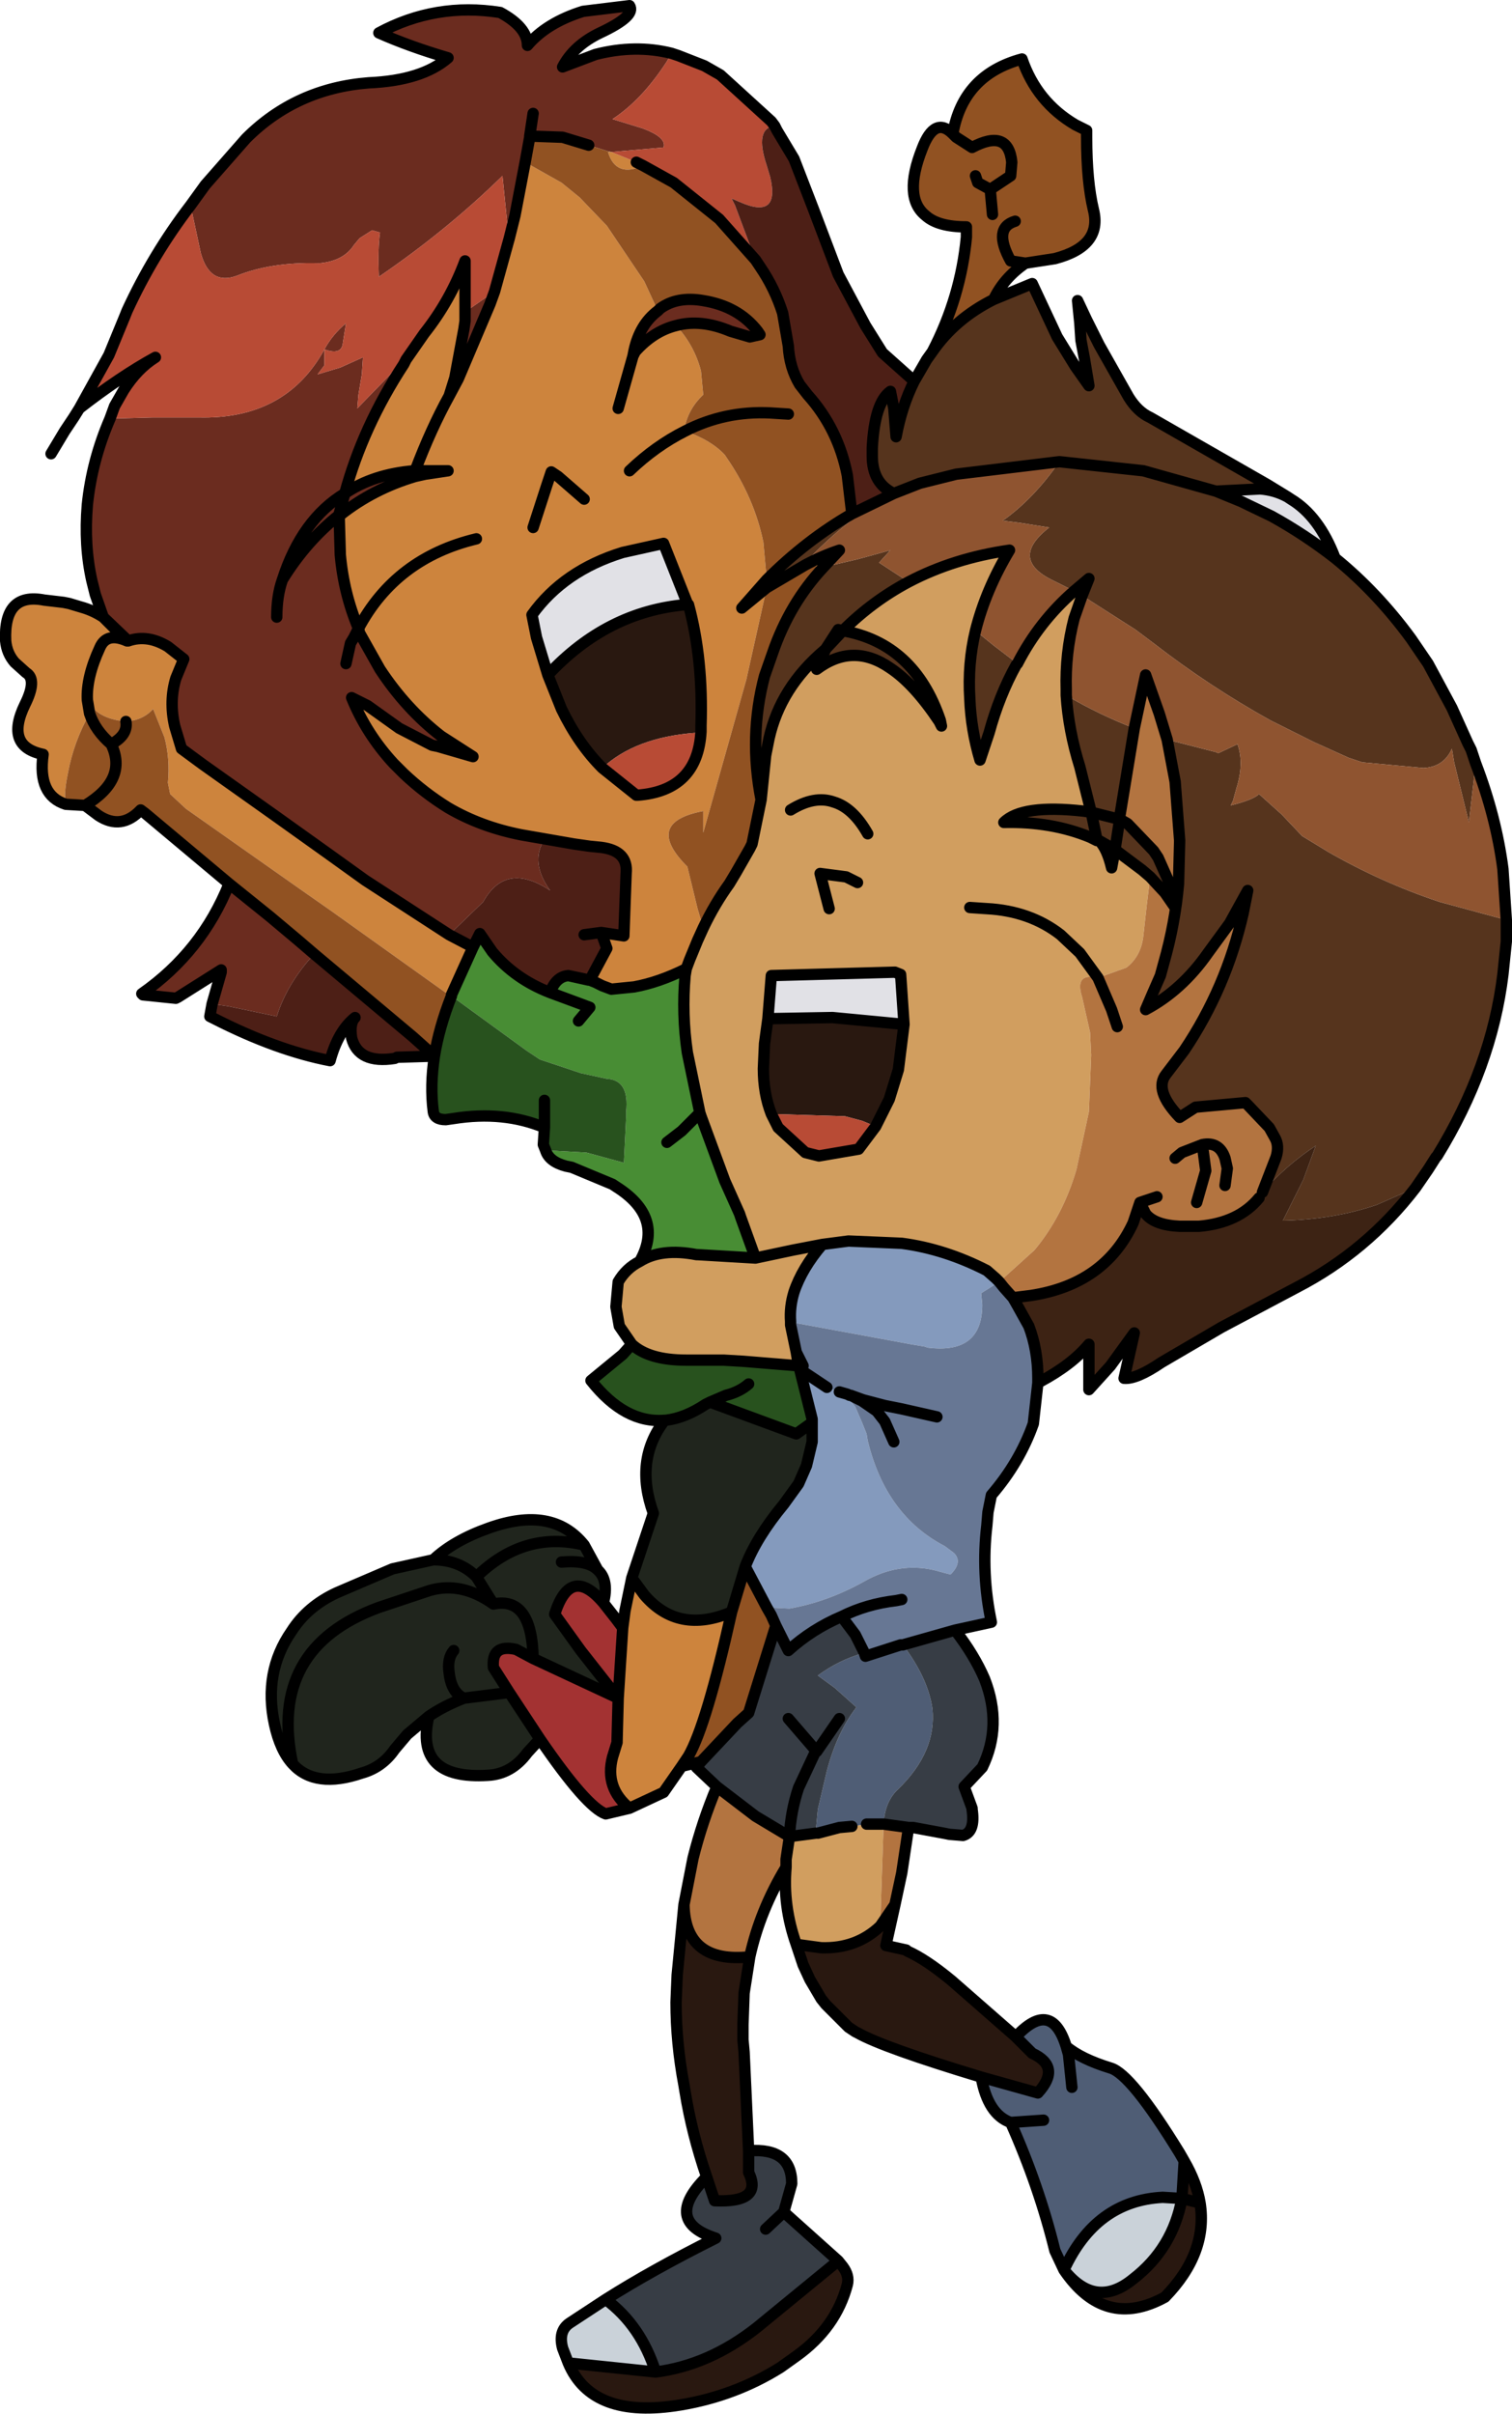 <?xml version="1.0" encoding="UTF-8" standalone="no"?>
<svg xmlns:xlink="http://www.w3.org/1999/xlink" height="106.4px" width="66.65px" xmlns="http://www.w3.org/2000/svg">
  <g transform="matrix(1.0, 0.0, 0.0, 1.0, -40.5, 5.0)">
    <path d="M48.9 4.05 L49.55 3.15 51.35 1.1 Q53.55 -1.1 56.75 -1.35 59.1 -1.45 60.25 -2.45 58.55 -2.95 57.2 -3.55 59.7 -4.9 62.55 -4.45 63.75 -3.8 63.75 -3.0 64.6 -4.0 66.2 -4.5 L68.25 -4.75 Q68.55 -4.3 66.95 -3.55 65.8 -3.0 65.3 -2.05 L66.75 -2.6 Q68.5 -3.05 70.1 -2.65 L69.9 -2.3 Q68.8 -0.6 67.5 0.25 L68.8 0.65 Q69.9 1.05 69.75 1.5 L67.45 1.7 67.25 1.65 66.45 1.4 65.3 1.05 63.9 1.0 63.85 1.0 63.85 1.05 63.65 2.15 63.2 4.5 62.95 5.5 62.85 4.75 62.65 2.75 Q60.2 5.15 57.2 7.2 57.15 5.9 57.25 5.25 L56.9 5.15 56.35 5.5 56.1 5.8 Q55.65 6.5 54.6 6.6 L54.5 6.6 Q52.45 6.55 50.95 7.15 49.75 7.6 49.35 6.15 L48.9 4.05 M64.0 0.0 L63.85 1.0 64.0 0.0 M49.85 39.25 L50.25 37.85 50.25 37.75 48.35 38.95 48.25 39.0 46.8 38.85 46.75 38.8 Q49.4 36.95 50.6 33.95 L52.4 35.4 53.65 36.45 54.35 37.05 Q53.15 38.35 52.7 39.8 L50.55 39.35 49.85 39.25 M45.05 22.2 L44.7 21.2 44.55 20.6 Q44.2 19.05 44.35 17.25 44.55 15.3 45.35 13.45 L47.25 13.4 49.25 13.4 Q53.1 13.5 54.8 10.4 L54.8 11.1 54.5 11.5 55.5 11.2 56.5 10.75 56.45 11.5 56.3 12.4 56.25 13.0 58.0 11.2 58.4 10.85 58.3 11.05 Q56.5 13.8 55.7 16.75 56.95 15.9 58.75 15.75 L58.8 16.0 Q56.95 16.55 55.5 17.7 L55.45 17.65 55.45 17.7 55.5 19.45 Q55.65 21.15 56.3 22.7 L56.35 22.9 57.25 24.5 Q58.4 26.25 59.95 27.45 L61.35 28.35 59.8 27.9 59.55 27.85 58.1 27.1 56.7 26.1 56.0 25.75 Q56.65 27.35 57.85 28.65 L58.3 29.1 Q59.2 29.95 60.25 30.6 61.7 31.45 63.5 31.8 L65.8 32.2 64.5 32.0 Q63.85 33.0 64.75 34.25 62.8 32.95 61.8 34.75 L60.3 36.2 56.6 33.8 55.0 32.65 52.55 30.9 49.45 28.7 48.5 28.0 48.2 27.0 Q47.95 25.9 48.25 24.9 L48.6 24.05 47.9 23.5 Q47.0 22.95 46.15 23.25 L45.05 22.2 M69.5 8.7 L69.6 8.6 Q70.35 8.05 71.5 8.25 73.05 8.5 73.9 9.6 L74.0 9.75 73.55 9.85 72.7 9.6 Q71.4 9.05 70.3 9.35 69.3 9.6 68.5 10.5 L68.45 10.45 Q68.7 9.3 69.5 8.7 M60.55 11.65 L60.95 9.5 61.0 9.15 61.0 8.75 62.3 7.85 62.1 8.4 60.7 11.7 60.55 11.65 M55.6 10.2 Q55.5 10.65 54.8 10.4 55.15 9.75 55.75 9.25 L55.6 10.2 M46.1 8.7 L46.15 8.65 46.0 8.95 46.1 8.7 M55.75 24.25 L55.95 23.35 56.1 23.1 56.3 22.7 56.1 23.1 55.95 23.35 55.75 24.25 M52.7 22.2 Q52.7 21.25 52.95 20.55 54.0 18.85 55.45 17.7 54.0 18.85 52.95 20.55 52.7 21.25 52.7 22.2 M55.7 16.75 L55.45 17.65 55.7 16.75 Q53.8 17.9 52.95 20.55 53.8 17.9 55.7 16.75" fill="#6b2c1f" fill-rule="evenodd" stroke="none"/>
    <path d="M62.95 5.5 L63.2 4.5 63.65 2.15 65.25 3.05 66.05 3.7 67.25 4.95 68.9 7.4 69.5 8.7 Q68.7 9.3 68.45 10.45 L68.4 10.7 68.5 10.5 Q69.3 9.6 70.3 9.35 71.1 10.2 71.4 11.35 L71.5 12.4 Q70.8 13.05 70.65 14.0 L70.7 14.0 Q69.4 14.65 68.25 15.75 69.4 14.65 70.7 14.0 71.85 14.4 72.45 15.05 L72.55 15.2 Q73.75 16.95 74.15 18.9 L74.3 20.55 73.2 21.8 74.3 20.9 73.4 24.95 71.5 31.7 71.5 30.75 Q68.85 31.25 70.8 33.2 L71.25 35.05 71.5 35.9 71.25 36.45 70.9 37.3 70.75 37.7 Q69.55 38.3 68.45 38.5 L67.45 38.6 67.05 38.45 66.75 38.3 66.5 38.2 67.25 36.8 67.0 36.1 68.0 36.25 68.1 33.5 Q68.2 32.5 67.0 32.35 L66.5 32.3 65.8 32.2 63.5 31.8 Q61.7 31.45 60.25 30.6 59.2 29.95 58.3 29.1 L57.85 28.65 Q56.65 27.35 56.0 25.75 L56.7 26.1 58.1 27.1 59.55 27.85 59.8 27.9 61.35 28.35 59.95 27.45 Q58.4 26.25 57.25 24.5 L56.35 22.9 56.3 22.7 Q55.65 21.15 55.5 19.45 L55.45 17.7 55.5 17.7 Q56.95 16.55 58.8 16.0 L59.25 15.9 60.25 15.75 59.4 15.75 58.8 15.75 58.75 15.75 Q56.95 15.9 55.7 16.75 56.5 13.8 58.3 11.05 L58.4 10.85 59.2 9.7 Q60.35 8.25 61.0 6.5 L61.0 8.75 61.0 9.15 60.95 9.5 60.55 11.65 60.3 12.45 Q59.5 13.9 58.8 15.75 59.5 13.9 60.3 12.45 L60.7 11.7 62.1 8.4 62.3 7.85 62.95 5.5 M70.55 72.85 L69.75 74.0 68.25 74.7 Q67.15 73.8 67.5 72.45 L67.7 71.8 67.7 71.75 67.75 69.85 67.95 66.75 68.05 66.0 68.35 64.55 68.9 65.3 Q70.4 67.05 72.75 66.05 71.65 71.0 70.85 72.4 L70.55 72.85 M43.4 30.45 Q42.15 30.05 42.4 28.25 40.7 27.9 41.6 26.05 42.15 24.95 41.65 24.65 L41.15 24.2 Q40.8 23.8 40.75 23.25 40.65 21.1 42.45 21.45 L43.3 21.55 43.55 21.6 44.05 21.75 Q44.6 21.9 45.05 22.2 L46.1 23.25 46.15 23.25 Q47.0 22.95 47.9 23.5 L48.6 24.05 48.25 24.9 Q47.95 25.9 48.2 27.0 L48.5 28.0 49.45 28.7 52.55 30.9 55.0 32.65 56.6 33.8 60.3 36.2 61.35 36.75 60.4 38.85 60.4 38.9 60.35 38.9 55.1 35.15 53.6 34.1 48.7 30.65 48.0 30.0 47.9 29.5 Q48.0 28.45 47.75 27.5 L47.25 26.25 Q46.8 26.75 46.05 26.8 45.0 26.7 44.55 26.15 L44.45 26.45 Q43.75 27.7 43.5 29.05 43.3 30.0 43.4 30.4 L43.4 30.45 M76.0 19.9 Q76.75 19.5 77.5 19.25 L76.8 20.0 76.0 19.9 M68.85 2.3 Q67.65 2.85 67.3 1.7 L67.45 1.7 68.55 2.15 68.85 2.3 M67.75 13.0 L68.4 10.7 67.75 13.0 M66.25 17.0 L65.1 16.0 64.8 15.8 64.6 16.4 64.0 18.25 64.6 16.4 64.8 15.8 65.1 16.0 66.25 17.0 M70.85 21.65 L70.8 21.6 69.75 18.95 67.95 19.35 Q65.35 20.15 63.95 22.1 L64.15 23.1 64.65 24.75 65.25 26.25 Q66.0 27.8 67.05 28.85 L68.55 30.05 68.6 30.05 Q71.25 29.85 71.4 27.25 L71.4 27.2 71.4 27.0 Q71.5 24.05 70.85 21.65 M46.1 23.25 Q45.2 22.85 44.9 23.55 44.3 24.85 44.35 25.85 L44.45 26.45 44.35 25.85 Q44.3 24.85 44.9 23.55 45.2 22.85 46.1 23.25 M61.5 18.75 Q57.95 19.6 56.3 22.7 57.95 19.6 61.5 18.75" fill="#cd843d" fill-rule="evenodd" stroke="none"/>
    <path d="M68.7 50.6 Q69.8 48.65 67.65 47.3 L67.5 47.2 65.7 46.45 65.45 46.4 Q64.7 46.2 64.55 45.7 L66.35 45.8 68.0 46.25 68.1 44.25 68.1 44.0 Q68.25 42.6 67.25 42.55 L66.1 42.3 64.3 41.7 63.7 41.3 60.4 38.9 60.4 38.85 61.35 36.75 61.65 36.15 62.2 36.95 Q63.2 38.15 64.75 38.75 65.0 38.05 65.55 38.0 L66.45 38.2 66.5 38.2 66.75 38.3 67.05 38.45 67.45 38.6 68.45 38.5 Q69.55 38.3 70.75 37.7 L70.7 38.0 Q70.55 39.7 70.8 41.4 L71.35 44.05 71.4 44.2 72.45 47.05 73.1 48.5 73.15 48.65 73.8 50.45 71.25 50.3 71.2 50.3 Q69.65 50.0 68.7 50.6 M66.0 40.0 L66.5 39.4 66.1 39.25 64.75 38.75 66.1 39.25 66.5 39.4 66.0 40.0 M69.9 45.35 L70.55 44.85 71.35 44.05 70.55 44.85 69.9 45.35" fill="#488d34" fill-rule="evenodd" stroke="none"/>
    <path d="M64.3 71.65 L63.75 72.25 Q63.05 73.2 62.0 73.25 58.75 73.45 59.4 70.65 L58.45 71.45 57.9 72.1 Q57.35 72.9 56.45 73.15 54.4 73.85 53.4 72.75 52.85 72.15 52.6 71.0 52.1 68.7 53.35 66.9 54.05 65.8 55.35 65.2 L57.8 64.15 59.6 63.75 Q60.5 62.9 62.05 62.35 64.85 61.35 66.25 63.1 L66.85 64.2 Q67.35 64.65 67.1 65.65 65.65 63.95 64.95 66.15 L66.1 67.75 67.75 69.85 64.0 68.1 63.25 67.7 Q62.15 67.45 62.25 68.5 L62.95 69.6 60.95 69.85 Q60.05 70.2 59.4 70.65 60.05 70.2 60.95 69.85 L62.95 69.6 64.3 71.65 M68.35 64.55 L69.3 61.7 Q68.45 59.35 69.8 57.6 L69.85 57.6 Q70.7 57.5 71.6 56.9 L71.8 56.8 75.6 58.2 76.3 57.7 76.3 57.95 76.3 58.55 76.05 59.6 75.7 60.4 75.05 61.3 Q73.85 62.75 73.35 64.05 L72.75 66.05 Q70.4 67.05 68.9 65.3 L68.35 64.55 M59.6 63.75 Q60.75 63.75 61.5 64.5 L62.25 65.7 Q60.85 64.7 59.45 65.1 L57.2 65.85 Q52.3 67.65 53.4 72.75 52.3 67.65 57.2 65.85 L59.45 65.1 Q60.85 64.7 62.25 65.7 L61.5 64.5 Q60.75 63.75 59.6 63.75 M62.25 65.7 Q63.95 65.35 64.0 68.1 63.95 65.35 62.25 65.7 M66.25 63.1 Q63.6 62.45 61.5 64.5 63.6 62.45 66.25 63.1 M65.25 63.85 Q66.4 63.75 66.85 64.2 66.4 63.75 65.25 63.85 M60.5 67.75 Q60.2 68.1 60.3 68.75 60.4 69.6 60.95 69.85 60.4 69.6 60.3 68.75 60.2 68.1 60.5 67.75" fill="#20251d" fill-rule="evenodd" stroke="none"/>
    <path d="M68.25 74.7 L67.2 74.95 Q66.35 74.65 64.3 71.65 L62.95 69.6 62.25 68.5 Q62.15 67.45 63.25 67.7 L64.0 68.1 67.75 69.85 67.7 71.75 67.7 71.8 67.5 72.45 Q67.15 73.8 68.25 74.7 M67.1 65.65 L67.65 66.35 67.95 66.75 67.75 69.85 66.1 67.75 64.95 66.15 Q65.65 63.95 67.1 65.65" fill="#a33232" fill-rule="evenodd" stroke="none"/>
    <path d="M80.8 11.8 L81.35 10.85 81.6 10.5 Q82.6 9.05 84.3 8.2 L86.0 7.5 87.1 9.85 87.9 11.15 88.5 12.0 88.3 10.8 88.15 10.0 88.1 9.25 88.0 8.25 88.4 9.1 88.95 10.2 90.25 12.5 Q90.65 13.15 91.2 13.4 L96.35 16.35 97.25 16.9 Q96.7 16.6 96.05 16.55 L94.1 16.65 95.2 17.1 96.55 17.75 Q98.0 18.55 99.35 19.6 101.2 21.1 102.7 23.15 L103.45 24.25 104.5 26.2 105.2 27.75 105.35 28.05 105.55 28.65 105.25 31.25 104.6 28.6 104.5 28.0 Q104.15 28.8 103.25 28.85 L100.55 28.6 99.95 28.4 98.4 27.7 96.5 26.75 Q93.8 25.25 91.35 23.35 L90.55 22.75 88.75 21.6 88.2 21.25 88.5 20.5 87.85 21.05 86.95 20.6 Q84.95 19.65 86.75 18.25 L85.5 18.05 84.7 17.95 Q86.05 17.0 87.2 15.35 L82.65 15.9 81.05 16.3 79.9 16.75 Q77.85 17.8 75.95 19.85 L76.0 19.9 74.3 20.9 73.2 21.8 74.3 20.55 Q76.05 18.8 78.05 17.65 L79.9 16.75 Q78.95 16.3 78.95 15.1 L78.95 14.75 Q79.05 12.75 79.75 12.25 L79.9 13.0 80.0 14.25 Q80.25 12.9 80.8 11.8 M106.9 35.55 L106.9 35.8 106.9 36.5 106.75 37.95 Q106.25 42.05 103.85 45.95 L103.8 46.0 103.45 46.55 102.9 47.35 101.2 48.1 Q99.3 48.75 97.05 48.8 L97.95 47.0 98.5 45.5 Q97.2 46.35 96.15 47.55 L96.75 46.0 Q96.9 45.5 96.7 45.15 L96.45 44.7 95.5 43.7 95.4 43.6 93.2 43.8 92.5 44.25 Q91.35 43.05 91.9 42.35 L92.7 41.3 Q94.55 38.55 95.3 35.25 L95.5 34.25 94.7 35.7 93.75 37.0 Q92.6 38.65 91.0 39.5 L91.3 38.8 91.65 38.0 91.8 37.45 Q92.3 35.7 92.45 33.95 L92.5 32.05 92.3 29.45 91.95 27.6 94.1 28.15 94.2 28.2 95.05 27.8 Q95.35 28.65 95.0 29.75 L94.85 30.3 94.75 30.5 Q95.75 30.25 96.0 30.0 L97.0 30.9 97.9 31.85 99.05 32.55 Q101.4 33.9 103.95 34.75 L106.9 35.55 M87.2 15.35 L90.9 15.75 94.1 16.65 90.9 15.75 87.2 15.35 M76.8 20.0 L78.3 19.65 78.85 19.5 79.75 19.25 79.25 19.8 80.55 20.65 Q78.95 21.5 77.65 22.8 80.8 23.35 81.95 26.75 L82.0 27.0 81.9 26.8 Q80.8 25.15 79.75 24.45 78.1 23.3 76.5 24.5 L76.9 23.6 76.85 23.65 Q74.9 25.3 74.4 27.55 L74.25 28.3 74.05 30.25 Q73.5 27.45 74.2 24.8 L74.55 23.8 Q75.3 21.6 76.8 20.0 M83.5 22.8 L84.3 23.45 85.35 24.25 85.3 24.3 Q84.55 25.65 84.1 27.3 L83.7 28.5 Q83.3 27.15 83.25 25.8 83.15 24.25 83.5 22.8 M87.5 25.65 Q88.95 26.5 90.5 27.1 L89.85 31.05 89.85 31.1 89.8 31.1 88.6 30.8 89.8 31.1 89.85 31.1 90.2 31.3 91.35 32.5 91.55 32.8 92.15 34.15 92.3 35.0 91.85 34.35 91.2 33.65 90.85 33.35 89.65 32.45 89.85 31.15 89.85 31.1 89.85 31.15 89.65 32.45 88.95 32.05 88.85 32.0 88.85 32.05 88.55 31.9 Q86.85 31.2 84.75 31.25 85.55 30.45 88.25 30.75 L88.6 30.8 88.8 31.75 88.85 32.0 88.8 31.75 88.6 30.8 88.1 28.8 Q87.6 27.2 87.5 25.65 M77.65 22.8 L77.45 22.75 76.9 23.6 77.65 22.8" fill="#56341d" fill-rule="evenodd" stroke="none"/>
    <path d="M75.6 80.7 Q75.0 79.0 75.15 77.3 L75.15 76.95 75.3 75.95 76.45 75.8 76.55 75.8 77.5 75.55 78.05 75.5 78.7 75.4 79.45 75.4 79.35 78.35 79.3 79.9 Q78.25 80.9 76.7 80.85 L75.6 80.7 M68.35 54.25 L67.8 53.45 67.65 52.6 67.75 51.5 Q68.1 50.9 68.7 50.6 69.65 50.0 71.2 50.3 L71.25 50.3 73.8 50.45 73.15 48.65 73.1 48.5 72.45 47.05 71.4 44.2 71.35 44.05 70.8 41.4 Q70.55 39.7 70.7 38.0 L70.75 37.7 70.9 37.3 71.25 36.45 71.5 35.9 Q72.0 34.85 72.65 33.95 L72.95 33.45 73.55 32.4 73.65 32.2 74.05 30.25 74.25 28.3 74.4 27.55 Q74.9 25.3 76.85 23.65 L76.9 23.6 76.5 24.5 Q78.1 23.3 79.75 24.45 80.8 25.15 81.9 26.8 L82.0 27.0 81.95 26.75 Q80.8 23.35 77.65 22.8 78.95 21.5 80.55 20.65 82.55 19.6 85.0 19.25 83.95 21.0 83.5 22.8 83.15 24.25 83.25 25.8 83.3 27.15 83.7 28.5 L84.1 27.3 Q84.55 25.65 85.3 24.3 L85.35 24.25 Q86.3 22.4 87.85 21.05 L88.5 20.5 88.2 21.25 87.85 22.25 Q87.45 23.8 87.5 25.4 L87.5 25.65 Q87.6 27.2 88.1 28.8 L88.6 30.8 88.25 30.75 Q85.55 30.45 84.75 31.25 86.85 31.2 88.55 31.9 L88.85 32.05 88.95 32.05 Q89.3 32.4 89.5 33.25 L89.65 32.45 90.85 33.35 91.2 33.65 91.05 34.9 90.9 36.25 Q90.8 37.15 90.15 37.65 L88.9 38.1 Q87.85 37.85 88.2 38.95 L88.55 40.5 88.6 41.5 88.5 44.0 87.95 46.55 Q87.35 48.6 86.1 50.1 L84.55 51.5 84.4 51.35 84.0 51.0 Q82.15 50.05 80.25 49.8 L77.9 49.7 76.75 49.85 75.45 50.1 73.8 50.45 75.45 50.1 76.75 49.85 Q75.85 50.9 75.5 51.95 75.3 52.6 75.35 53.25 L75.35 53.4 75.6 54.6 75.7 55.2 73.25 55.0 72.4 54.95 70.75 54.95 Q69.1 54.95 68.35 54.25 M83.25 35.0 L84.0 35.05 Q85.9 35.15 87.25 36.2 L88.1 37.0 88.9 38.1 88.1 37.0 87.25 36.2 Q85.9 35.15 84.0 35.05 L83.25 35.0 M75.35 30.7 Q76.4 30.05 77.25 30.35 78.1 30.6 78.75 31.75 78.1 30.6 77.25 30.35 76.4 30.05 75.35 30.7 M78.3 33.9 L77.8 33.65 76.65 33.5 77.05 35.05 76.65 33.5 77.8 33.65 78.3 33.9 M80.35 40.15 L80.2 37.95 79.95 37.85 74.5 38.0 74.35 39.9 74.2 41.0 74.15 42.1 Q74.15 43.2 74.5 44.1 L74.8 44.7 76.0 45.8 76.6 45.95 78.35 45.65 79.1 44.65 79.7 43.45 80.1 42.15 80.35 40.15" fill="#d19e5f" fill-rule="evenodd" stroke="none"/>
    <path d="M76.75 49.85 L77.9 49.7 80.25 49.8 Q82.15 50.05 84.0 51.0 L84.4 51.35 84.55 51.5 83.75 52.0 83.8 52.5 Q83.8 54.7 81.4 54.4 L81.25 54.35 80.65 54.25 75.5 53.3 75.35 53.25 Q75.3 52.6 75.5 51.95 75.85 50.9 76.75 49.85 M75.75 55.35 L76.95 56.15 77.5 56.35 77.85 56.6 78.2 57.0 78.5 57.7 78.7 58.2 78.75 58.5 Q79.55 61.8 82.15 63.15 L82.55 63.45 Q82.95 63.85 82.4 64.4 L81.65 64.2 Q80.1 63.85 78.6 64.7 77.0 65.6 75.3 65.9 L74.3 65.85 73.35 64.05 Q73.85 62.75 75.05 61.3 L75.7 60.4 76.05 59.6 76.3 58.55 76.3 57.95 76.3 57.7 76.3 57.55 75.75 55.35" fill="#849abd" fill-rule="evenodd" stroke="none"/>
    <path d="M85.3 84.75 Q86.85 83.1 87.5 85.2 88.15 85.75 89.45 86.15 90.35 86.4 92.5 89.9 L92.7 90.25 92.6 91.9 91.75 91.85 Q88.8 92.0 87.4 95.05 L87.0 94.2 Q86.3 91.35 85.05 88.55 84.05 88.2 83.75 86.55 L86.25 87.25 Q87.3 86.1 86.0 85.5 L85.4 84.9 85.3 84.75 M87.75 87.0 L87.6 85.55 87.5 85.2 87.6 85.55 87.75 87.0 M86.5 88.45 L85.05 88.55 86.5 88.45 M78.6 67.85 L78.65 68.0 80.2 67.5 80.3 67.5 Q81.4 68.95 81.6 70.3 81.8 72.2 80.1 73.85 79.5 74.4 79.45 75.4 L78.7 75.4 78.05 75.5 78.0 75.45 Q77.3 75.5 76.55 75.8 L76.45 75.8 76.55 74.75 76.95 73.05 Q77.4 71.35 78.25 70.25 L77.3 69.4 76.55 68.85 Q77.5 68.15 78.6 67.85" fill="#4f5d75" fill-rule="evenodd" stroke="none"/>
    <path d="M79.95 78.95 L79.55 80.75 80.45 80.95 80.5 81.0 Q81.3 81.35 82.45 82.3 L85.25 84.75 85.4 84.9 86.0 85.5 Q87.3 86.1 86.25 87.25 L83.75 86.55 Q79.45 85.25 78.3 84.6 L78.2 84.55 77.9 84.35 76.9 83.35 76.7 83.1 76.2 82.25 75.9 81.6 75.6 80.7 76.7 80.85 Q78.25 80.9 79.3 79.9 L79.95 78.95 M92.7 90.25 Q93.25 91.2 93.4 92.1 93.75 94.3 91.85 96.25 89.2 97.7 87.4 95.05 88.8 96.8 90.45 95.45 92.2 94.1 92.6 91.9 L92.7 90.25 M73.55 81.25 L73.3 82.85 73.25 84.25 73.25 84.9 73.3 85.45 73.5 89.8 73.5 90.75 Q74.15 92.1 72.0 92.0 L71.65 90.95 Q71.0 89.05 70.7 87.2 L70.65 86.9 Q70.3 85.05 70.3 83.25 L70.35 82.05 70.65 78.95 Q70.7 81.55 73.55 81.25 M77.45 94.65 L77.65 94.9 Q77.95 95.3 77.85 95.7 77.35 97.6 75.6 98.85 L74.9 99.35 Q72.9 100.6 70.5 101.0 66.6 101.65 65.55 99.15 L69.4 99.55 Q71.75 99.25 73.85 97.6 L77.45 94.65 M93.4 92.1 L92.6 91.9 93.4 92.1 M64.65 24.75 Q67.25 21.95 70.75 21.65 L70.85 21.65 Q71.5 24.05 71.4 27.0 L71.4 27.2 71.4 27.25 71.15 27.3 Q68.5 27.5 67.05 28.85 66.0 27.8 65.25 26.25 L64.65 24.75 M74.35 39.9 L77.2 39.85 80.35 40.15 80.1 42.15 79.7 43.45 79.1 44.65 78.5 44.4 77.75 44.2 74.5 44.1 Q74.15 43.2 74.15 42.1 L74.2 41.0 74.35 39.9" fill="#291810" fill-rule="evenodd" stroke="none"/>
    <path d="M65.55 99.15 L65.3 98.5 Q65.1 97.75 65.6 97.4 L67.2 96.35 Q68.75 97.5 69.4 99.55 L65.55 99.15 M92.6 91.9 Q92.2 94.1 90.45 95.45 88.8 96.8 87.4 95.05 88.8 92.0 91.75 91.85 L92.6 91.9" fill="#cad2d9" fill-rule="evenodd" stroke="none"/>
    <path d="M48.9 4.05 L49.35 6.15 Q49.75 7.6 50.95 7.15 52.45 6.55 54.5 6.6 L54.6 6.6 Q55.65 6.5 56.1 5.8 L56.35 5.5 56.9 5.15 57.25 5.25 Q57.15 5.9 57.2 7.2 60.2 5.15 62.65 2.75 L62.85 4.75 62.95 5.5 62.3 7.85 61.0 8.75 61.0 6.5 Q60.35 8.25 59.2 9.7 L58.4 10.85 58.0 11.2 56.25 13.0 56.3 12.4 56.45 11.5 56.5 10.75 55.5 11.2 54.5 11.5 54.8 11.1 54.8 10.4 Q53.1 13.5 49.25 13.4 L47.25 13.4 45.35 13.45 45.55 12.9 45.95 12.2 Q46.55 11.25 47.35 10.75 45.8 11.6 44.0 13.0 L45.3 10.65 46.0 8.95 46.15 8.65 46.1 8.7 Q47.25 6.2 48.9 4.05 M70.1 -2.65 L70.4 -2.55 71.55 -2.1 72.25 -1.7 74.5 0.35 74.65 0.55 Q73.75 0.65 74.3 2.3 L74.45 2.8 Q74.9 4.7 73.1 3.9 L72.75 3.75 72.9 4.05 73.8 6.45 72.2 4.65 70.2 3.05 68.85 2.3 68.55 2.15 67.45 1.7 69.75 1.5 Q69.9 1.05 68.8 0.65 L67.5 0.25 Q68.8 -0.6 69.9 -2.3 L70.1 -2.65 M71.4 27.25 Q71.25 29.85 68.6 30.05 L68.55 30.05 67.05 28.85 Q68.5 27.5 71.15 27.3 L71.4 27.25 M55.6 10.2 L55.75 9.25 Q55.15 9.75 54.8 10.4 55.5 10.65 55.6 10.2 M79.1 44.65 L78.35 45.65 76.6 45.95 76.0 45.8 74.8 44.7 74.5 44.1 77.75 44.2 78.5 44.4 79.1 44.65" fill="#b84b35" fill-rule="evenodd" stroke="none"/>
    <path d="M105.55 28.65 Q106.45 31.0 106.75 33.3 L106.9 35.55 103.95 34.75 Q101.4 33.9 99.05 32.55 L97.9 31.85 97.0 30.9 96.0 30.0 Q95.75 30.25 94.75 30.5 L94.85 30.3 95.0 29.75 Q95.35 28.65 95.05 27.8 L94.2 28.2 94.1 28.15 91.95 27.6 91.6 26.45 91.0 24.75 90.5 27.1 Q88.95 26.5 87.5 25.65 L87.5 25.4 Q87.45 23.8 87.85 22.25 L88.2 21.25 88.75 21.6 90.55 22.75 91.35 23.35 Q93.8 25.25 96.5 26.75 L98.4 27.7 99.95 28.4 100.55 28.6 103.25 28.85 Q104.15 28.8 104.5 28.0 L104.6 28.6 105.25 31.25 105.55 28.65 M87.2 15.35 Q86.05 17.0 84.7 17.95 L85.5 18.05 86.75 18.25 Q84.95 19.65 86.95 20.6 L87.85 21.05 Q86.3 22.4 85.35 24.25 L84.3 23.45 83.5 22.8 Q83.95 21.0 85.0 19.25 82.55 19.6 80.55 20.65 L79.25 19.8 79.75 19.25 78.85 19.5 78.3 19.65 76.8 20.0 77.5 19.25 Q76.75 19.5 76.0 19.9 L75.95 19.85 Q77.85 17.8 79.9 16.75 L81.05 16.3 82.65 15.9 87.2 15.35" fill="#8f5430" fill-rule="evenodd" stroke="none"/>
    <path d="M63.65 2.15 L63.85 1.05 63.85 1.0 63.9 1.0 65.3 1.05 66.45 1.4 67.25 1.65 67.45 1.7 67.3 1.7 Q67.65 2.85 68.85 2.3 L70.2 3.05 72.2 4.65 73.8 6.45 74.0 6.75 Q74.65 7.7 75.0 8.8 L75.25 10.25 Q75.3 11.2 75.75 11.95 L76.1 12.4 Q77.45 13.9 77.85 15.95 L78.05 17.65 Q76.05 18.8 74.3 20.55 L74.15 18.9 Q73.75 16.95 72.55 15.2 L72.45 15.05 Q71.85 14.4 70.7 14.0 L70.65 14.0 Q70.8 13.05 71.5 12.4 L71.4 11.35 Q71.1 10.2 70.3 9.35 71.4 9.05 72.7 9.6 L73.55 9.85 74.0 9.75 73.9 9.6 Q73.05 8.5 71.5 8.25 70.35 8.05 69.6 8.6 L69.5 8.7 68.9 7.4 67.25 4.95 66.05 3.7 65.25 3.05 63.65 2.15 M81.6 10.5 Q82.85 8.1 83.1 5.45 L83.1 5.0 Q81.85 5.0 81.3 4.5 80.3 3.7 81.15 1.55 81.7 0.1 82.5 0.9 82.95 -1.7 85.55 -2.4 86.2 -0.5 87.9 0.5 L88.4 0.75 88.4 1.05 Q88.4 3.0 88.7 4.25 89.1 5.85 87.0 6.4 L85.7 6.6 Q84.75 7.25 84.3 8.2 82.6 9.05 81.6 10.5 M71.4 72.65 L70.55 72.85 70.85 72.4 Q71.65 71.0 72.75 66.05 L73.35 64.05 74.3 65.85 74.5 66.2 74.7 66.65 73.5 70.5 73.0 70.95 71.4 72.65 M50.6 33.95 L46.9 30.85 46.7 30.7 Q45.85 31.6 44.85 30.95 L44.25 30.5 43.4 30.45 43.4 30.4 Q43.3 30.0 43.5 29.05 43.75 27.7 44.45 26.45 L44.55 26.15 Q45.0 26.7 46.05 26.8 46.8 26.75 47.25 26.25 L47.75 27.5 Q48.0 28.45 47.9 29.5 L48.0 30.0 48.7 30.65 53.6 34.1 55.1 35.15 60.35 38.9 60.4 38.9 Q59.85 40.3 59.65 41.55 L58.7 40.7 54.35 37.05 53.65 36.45 52.4 35.4 50.6 33.95 M83.5 2.75 L83.6 3.05 84.15 3.35 85.05 2.75 85.1 2.15 Q84.95 0.65 83.35 1.5 L82.65 1.05 82.5 0.9 82.65 1.05 83.35 1.5 Q84.95 0.65 85.1 2.15 L85.05 2.75 84.15 3.35 84.25 4.45 84.15 3.35 83.6 3.05 83.5 2.75 M85.25 4.75 Q84.25 5.05 85.05 6.5 L85.7 6.6 85.05 6.5 Q84.25 5.05 85.25 4.75 M74.05 30.25 L73.65 32.2 73.55 32.4 72.95 33.45 72.65 33.95 Q72.0 34.85 71.5 35.9 L71.25 35.05 70.8 33.2 Q68.85 31.25 71.5 30.75 L71.5 31.7 73.4 24.95 74.3 20.9 76.0 19.9 76.8 20.0 Q75.3 21.6 74.55 23.8 L74.2 24.8 Q73.5 27.45 74.05 30.25 M75.25 13.25 L74.45 13.2 Q72.45 13.1 70.7 14.0 72.45 13.1 74.45 13.2 L75.25 13.25 M44.25 30.5 Q46.15 29.35 45.4 27.8 46.15 27.4 46.05 26.8 46.15 27.4 45.4 27.8 46.15 29.35 44.25 30.5 M45.4 27.8 Q44.7 27.2 44.45 26.45 44.7 27.2 45.4 27.8" fill="#915222" fill-rule="evenodd" stroke="none"/>
    <path d="M69.8 57.6 Q68.05 57.75 66.55 55.85 L67.95 54.7 68.35 54.25 Q69.1 54.95 70.75 54.95 L72.4 54.95 73.25 55.0 75.7 55.2 75.75 55.35 76.3 57.55 76.3 57.7 75.6 58.2 71.8 56.8 71.6 56.9 Q70.7 57.5 69.85 57.6 L69.8 57.6 M64.55 45.7 L64.45 45.45 64.5 44.7 Q62.7 43.95 60.5 44.3 L60.15 44.35 Q59.65 44.35 59.6 44.0 59.45 42.85 59.65 41.55 59.85 40.3 60.4 38.9 L63.7 41.3 64.3 41.7 66.1 42.3 67.25 42.55 Q68.25 42.6 68.1 44.0 L68.1 44.25 68.0 46.25 66.35 45.8 64.55 45.7 M64.5 43.5 L64.5 44.7 64.5 43.5 M73.5 56.0 Q73.1 56.35 72.5 56.5 L71.8 56.8 72.5 56.5 Q73.1 56.35 73.5 56.0" fill="#28521e" fill-rule="evenodd" stroke="none"/>
    <path d="M97.25 16.9 L97.4 17.0 Q98.65 17.75 99.35 19.6 98.0 18.55 96.55 17.75 L95.2 17.1 94.1 16.65 96.05 16.55 Q96.7 16.6 97.25 16.9 M64.65 24.75 L64.15 23.1 63.95 22.1 Q65.35 20.15 67.95 19.35 L69.75 18.95 70.8 21.6 70.85 21.65 70.75 21.65 Q67.25 21.95 64.65 24.75 M74.35 39.9 L74.5 38.0 79.95 37.85 80.2 37.95 80.35 40.15 77.2 39.85 74.35 39.9" fill="#e1e1e6" fill-rule="evenodd" stroke="none"/>
    <path d="M80.55 75.55 L80.25 77.55 79.95 78.95 79.3 79.9 79.35 78.35 79.45 75.4 80.55 75.55 M75.15 77.3 Q74.0 79.2 73.55 81.25 70.7 81.55 70.65 78.95 L71.05 76.9 Q71.45 75.3 72.1 73.75 L73.8 75.05 75.3 75.95 75.15 76.95 75.15 77.3 M90.5 27.1 L91.0 24.75 91.6 26.45 91.95 27.6 92.3 29.45 92.5 32.05 92.45 33.95 Q92.3 35.7 91.8 37.45 L91.65 38.0 91.3 38.8 91.0 39.5 Q92.6 38.65 93.75 37.0 L94.7 35.7 95.5 34.25 95.3 35.25 Q94.55 38.55 92.7 41.3 L91.9 42.35 Q91.35 43.05 92.5 44.25 L93.2 43.8 95.4 43.6 95.5 43.7 96.45 44.7 96.7 45.15 Q96.9 45.5 96.75 46.0 L96.15 47.55 96.15 47.6 96.0 47.8 Q95.1 48.9 93.35 49.05 L92.5 49.05 Q91.4 49.0 91.0 48.5 L90.75 48.0 90.45 48.9 Q89.2 51.6 85.95 52.1 L85.15 52.2 84.75 51.75 84.55 51.5 86.1 50.1 Q87.35 48.6 87.95 46.55 L88.5 44.0 88.6 41.5 88.55 40.5 88.2 38.95 Q87.85 37.85 88.9 38.1 L90.15 37.65 Q90.8 37.15 90.9 36.25 L91.05 34.9 91.2 33.65 91.85 34.35 92.3 35.0 92.15 34.15 91.55 32.8 91.35 32.5 90.2 31.3 89.85 31.1 89.85 31.05 90.5 27.1 M89.75 40.25 L89.55 39.65 89.5 39.5 88.9 38.1 89.5 39.5 89.55 39.65 89.75 40.25 M93.25 48.0 L93.65 46.6 93.5 45.45 92.6 45.8 92.3 46.05 92.6 45.8 93.5 45.45 Q94.25 45.3 94.5 46.05 L94.6 46.5 94.5 47.25 94.6 46.5 94.5 46.05 Q94.25 45.3 93.5 45.45 L93.65 46.6 93.25 48.0 M91.5 47.75 L90.75 48.0 91.5 47.75" fill="#b37440" fill-rule="evenodd" stroke="none"/>
    <path d="M86.25 55.95 L86.05 57.75 Q85.45 59.45 84.2 60.9 L84.05 61.65 84.0 62.25 Q83.75 64.35 84.2 66.5 L82.6 66.85 80.3 67.5 80.2 67.5 78.65 68.0 78.6 67.85 78.2 67.05 77.6 66.25 Q76.3 66.8 75.25 67.75 L74.7 66.65 74.5 66.2 74.3 65.85 75.3 65.9 Q77.0 65.6 78.6 64.7 80.1 63.85 81.65 64.2 L82.4 64.4 Q82.95 63.85 82.55 63.45 L82.15 63.15 Q79.55 61.8 78.75 58.5 L78.7 58.2 78.5 57.7 78.2 57.0 77.85 56.6 77.5 56.35 76.95 56.15 75.75 55.35 75.75 55.2 75.9 55.2 75.6 54.6 75.35 53.4 75.35 53.25 75.5 53.3 80.65 54.25 81.25 54.35 81.4 54.4 Q83.8 54.7 83.8 52.5 L83.75 52.0 84.55 51.5 84.75 51.75 85.15 52.2 85.35 52.55 85.85 53.45 Q86.25 54.5 86.25 55.75 L86.25 55.95 M81.8 57.45 L80.25 57.1 79.5 56.95 78.55 56.7 78.0 56.5 77.95 56.5 77.85 56.45 77.5 56.35 77.85 56.45 77.95 56.5 78.0 56.5 78.55 56.7 79.5 56.95 80.25 57.1 81.8 57.45 M80.25 65.5 L80.0 65.55 Q78.7 65.7 77.6 66.25 78.7 65.7 80.0 65.55 L80.25 65.5 M79.9 58.55 L79.5 57.65 79.15 57.2 78.5 56.75 78.0 56.5 78.5 56.75 79.15 57.2 79.5 57.65 79.9 58.55" fill="#677794" fill-rule="evenodd" stroke="none"/>
    <path d="M82.6 66.85 Q83.45 67.95 83.9 69.0 84.7 71.05 83.8 72.9 L83.0 73.75 83.35 74.7 83.35 74.75 Q83.5 75.75 82.95 75.9 L82.35 75.85 82.1 75.8 80.75 75.55 80.55 75.55 79.45 75.4 Q79.5 74.4 80.1 73.85 81.8 72.2 81.6 70.3 81.4 68.95 80.3 67.5 L82.6 66.85 M73.5 89.8 Q75.4 89.65 75.4 91.25 L75.05 92.5 77.45 94.65 73.85 97.6 Q71.75 99.25 69.4 99.55 68.75 97.5 67.2 96.35 69.25 95.05 72.05 93.65 69.7 92.9 71.65 90.95 L72.0 92.0 Q74.15 92.1 73.5 90.75 L73.5 89.8 M72.1 73.75 L71.2 72.9 71.4 72.65 73.0 70.95 73.5 70.5 74.7 66.65 75.25 67.75 Q76.3 66.8 77.6 66.25 L78.2 67.05 78.6 67.85 Q77.5 68.15 76.55 68.85 L77.3 69.4 78.25 70.25 Q77.4 71.35 76.95 73.05 L76.55 74.75 76.45 75.8 75.3 75.95 Q75.35 74.85 75.7 73.8 L76.45 72.2 76.5 72.2 77.5 70.75 76.5 72.2 76.45 72.2 75.7 73.8 Q75.35 74.85 75.3 75.95 L73.8 75.05 72.1 73.75 M76.55 75.8 Q77.3 75.5 78.0 75.45 L78.05 75.5 77.5 75.55 76.55 75.8 M76.5 72.2 L75.25 70.75 76.5 72.2 M74.25 93.25 L75.05 92.5 74.25 93.25" fill="#373d45" fill-rule="evenodd" stroke="none"/>
    <path d="M74.65 0.55 L74.75 0.75 75.5 2.0 76.35 4.2 77.45 7.1 78.65 9.35 79.4 10.55 80.8 11.8 Q80.25 12.9 80.0 14.25 L79.9 13.0 79.75 12.25 Q79.05 12.75 78.95 14.75 L78.95 15.1 Q78.95 16.3 79.9 16.75 L78.05 17.65 77.85 15.95 Q77.45 13.9 76.1 12.4 L75.75 11.95 Q75.3 11.2 75.25 10.25 L75.0 8.8 Q74.65 7.7 74.0 6.75 L73.8 6.45 72.9 4.05 72.75 3.75 73.1 3.9 Q74.9 4.7 74.45 2.8 L74.3 2.3 Q73.75 0.65 74.65 0.55 M59.65 41.55 L58.0 41.6 57.9 41.65 Q56.3 41.9 56.0 40.75 55.9 40.1 56.15 39.85 55.4 40.45 55.05 41.75 52.7 41.3 49.95 39.9 L49.75 39.8 49.85 39.25 50.55 39.35 52.7 39.8 Q53.15 38.35 54.35 37.05 L58.7 40.7 59.65 41.55 M60.3 36.2 L61.8 34.75 Q62.8 32.95 64.75 34.25 63.85 33.0 64.5 32.0 L65.8 32.2 66.5 32.3 67.0 32.35 Q68.2 32.5 68.1 33.5 L68.0 36.25 67.0 36.1 67.25 36.8 66.5 38.2 65.55 38.0 Q65.0 38.05 64.75 38.75 63.2 38.15 62.2 36.95 L61.65 36.15 61.35 36.75 60.3 36.2 M66.25 36.2 L67.0 36.1 66.25 36.2" fill="#4d1f16" fill-rule="evenodd" stroke="none"/>
    <path d="M102.9 47.35 Q100.75 50.15 97.65 51.75 L94.35 53.5 91.7 55.05 Q90.6 55.8 90.05 55.75 L90.5 53.75 89.45 55.2 88.5 56.25 88.5 55.0 88.5 54.25 Q87.75 55.15 86.35 55.9 L86.25 55.75 Q86.25 54.5 85.85 53.45 L85.35 52.55 85.15 52.2 85.95 52.1 Q89.2 51.6 90.45 48.9 L90.75 48.0 91.0 48.5 Q91.4 49.0 92.5 49.05 L93.35 49.05 Q95.1 48.9 96.0 47.8 L96.15 47.6 96.15 47.55 Q97.2 46.35 98.5 45.5 L97.95 47.0 97.05 48.8 Q99.3 48.75 101.2 48.1 L102.9 47.35" fill="#3d2314" fill-rule="evenodd" stroke="none"/>
    <path d="M69.5 8.7 L69.6 8.6 Q70.35 8.05 71.5 8.25 73.05 8.5 73.9 9.6 L74.0 9.75 73.55 9.85 72.7 9.6 Q71.4 9.05 70.3 9.35 69.3 9.6 68.5 10.5 L68.4 10.7 67.75 13.0 M70.7 14.0 Q72.45 13.1 74.45 13.2 L75.25 13.25 M55.7 16.75 Q56.95 15.9 58.75 15.75 L58.8 15.75 59.4 15.75 60.25 15.75 59.25 15.9 58.8 16.0 Q56.95 16.55 55.5 17.7 L55.45 17.7 Q54.0 18.85 52.95 20.55 52.7 21.25 52.7 22.2 M68.45 10.45 L68.4 10.7 M68.45 10.45 Q68.7 9.3 69.5 8.7 M68.25 15.75 Q69.4 14.65 70.7 14.0 M64.0 18.25 L64.6 16.4 64.8 15.8 65.1 16.0 66.25 17.0 M70.85 21.65 L70.8 21.6 69.75 18.95 67.95 19.35 Q65.35 20.15 63.95 22.1 L64.15 23.1 64.65 24.75 Q67.25 21.95 70.75 21.65 L70.85 21.65 Q71.5 24.05 71.4 27.0 L71.4 27.2 71.4 27.25 Q71.25 29.85 68.6 30.05 L68.55 30.05 67.05 28.85 Q66.0 27.8 65.25 26.25 L64.65 24.75 M56.3 22.7 L56.1 23.1 55.95 23.35 55.75 24.25 M56.3 22.7 Q57.95 19.6 61.5 18.75 M55.7 16.75 Q53.8 17.9 52.95 20.55" fill="none" stroke="#000000" stroke-linecap="round" stroke-linejoin="round" stroke-width="0.5"/>
    <path d="M70.1 -2.65 Q68.5 -3.05 66.75 -2.6 L65.3 -2.05 Q65.8 -3.0 66.95 -3.55 68.55 -4.3 68.25 -4.75 L66.2 -4.5 Q64.6 -4.0 63.75 -3.0 63.75 -3.8 62.55 -4.45 59.7 -4.9 57.2 -3.55 58.55 -2.95 60.25 -2.45 59.1 -1.45 56.75 -1.35 53.55 -1.1 51.35 1.1 L49.55 3.15 48.9 4.05 Q47.25 6.2 46.1 8.7 L46.0 8.95 45.3 10.65 44.0 13.0 43.75 13.4 43.35 14.0 42.75 15.0 M62.95 5.5 L63.2 4.5 63.65 2.15 63.85 1.05 63.85 1.0 64.0 0.0 M70.1 -2.65 L70.4 -2.55 71.55 -2.1 72.25 -1.7 74.5 0.35 74.65 0.55 74.75 0.75 75.5 2.0 76.35 4.2 77.45 7.1 78.65 9.35 79.4 10.55 80.8 11.8 81.35 10.85 81.6 10.5 Q82.85 8.1 83.1 5.45 L83.1 5.0 Q81.85 5.0 81.3 4.5 80.3 3.7 81.15 1.55 81.7 0.1 82.5 0.9 82.95 -1.7 85.55 -2.4 86.2 -0.5 87.9 0.5 L88.4 0.75 88.4 1.05 Q88.4 3.0 88.7 4.25 89.1 5.85 87.0 6.4 L85.7 6.6 Q84.75 7.25 84.3 8.2 L86.0 7.5 87.1 9.85 87.9 11.15 88.5 12.0 88.3 10.8 88.15 10.0 88.1 9.25 88.0 8.25 88.4 9.1 88.95 10.2 90.25 12.5 Q90.65 13.15 91.2 13.4 L96.35 16.35 97.25 16.9 97.4 17.0 Q98.65 17.75 99.35 19.6 101.2 21.1 102.7 23.15 L103.45 24.25 104.5 26.2 105.2 27.75 105.35 28.05 105.55 28.65 Q106.45 31.0 106.75 33.3 L106.9 35.55 106.9 35.8 106.9 36.5 106.75 37.95 Q106.25 42.05 103.85 45.95 L103.8 46.0 103.45 46.55 102.9 47.35 Q100.75 50.15 97.65 51.75 L94.35 53.5 91.7 55.05 Q90.6 55.8 90.05 55.75 L90.5 53.75 89.45 55.2 88.5 56.25 88.5 55.0 88.5 54.25 Q87.75 55.15 86.35 55.9 L86.25 55.95 86.05 57.75 Q85.45 59.45 84.2 60.9 L84.05 61.65 84.0 62.25 Q83.75 64.35 84.2 66.5 L82.6 66.85 Q83.45 67.95 83.9 69.0 84.7 71.05 83.8 72.9 L83.0 73.75 83.35 74.7 83.35 74.75 Q83.5 75.75 82.95 75.9 L82.35 75.85 82.1 75.8 80.75 75.55 80.55 75.55 80.25 77.55 79.95 78.95 79.55 80.75 80.45 80.95 80.5 81.0 Q81.3 81.35 82.45 82.3 L85.25 84.75 85.3 84.75 Q86.85 83.1 87.5 85.2 88.15 85.75 89.45 86.15 90.35 86.4 92.5 89.9 L92.7 90.25 Q93.25 91.2 93.4 92.1 93.75 94.3 91.85 96.25 89.2 97.7 87.4 95.05 L87.0 94.2 Q86.3 91.35 85.05 88.55 84.05 88.2 83.75 86.55 79.45 85.25 78.3 84.6 L78.2 84.55 77.9 84.35 76.9 83.35 76.7 83.1 76.2 82.25 75.9 81.6 75.6 80.7 Q75.0 79.0 75.15 77.3 74.0 79.2 73.55 81.25 L73.3 82.85 73.25 84.25 73.25 84.9 73.3 85.45 73.5 89.8 Q75.4 89.65 75.4 91.25 L75.05 92.5 77.45 94.65 77.65 94.9 Q77.95 95.3 77.85 95.7 77.35 97.6 75.6 98.85 L74.9 99.35 Q72.9 100.6 70.5 101.0 66.6 101.65 65.55 99.15 L65.3 98.5 Q65.1 97.75 65.6 97.4 L67.2 96.35 Q69.25 95.05 72.05 93.65 69.7 92.9 71.65 90.95 71.0 89.05 70.7 87.2 L70.65 86.9 Q70.3 85.05 70.3 83.25 L70.35 82.05 70.65 78.95 71.05 76.9 Q71.45 75.3 72.1 73.75 L71.2 72.9 71.4 72.65 70.55 72.85 69.75 74.0 68.25 74.7 67.2 74.95 Q66.35 74.65 64.3 71.65 L63.75 72.25 Q63.05 73.2 62.0 73.25 58.75 73.45 59.4 70.65 L58.45 71.45 57.9 72.1 Q57.35 72.9 56.45 73.15 54.4 73.85 53.4 72.75 52.85 72.15 52.6 71.0 52.1 68.7 53.35 66.9 54.05 65.8 55.35 65.2 L57.8 64.15 59.6 63.75 Q60.5 62.9 62.05 62.35 64.85 61.35 66.25 63.1 L66.85 64.2 Q67.35 64.65 67.1 65.65 L67.65 66.35 67.95 66.75 68.05 66.0 68.35 64.55 69.3 61.7 Q68.45 59.35 69.8 57.6 68.05 57.75 66.55 55.85 L67.95 54.7 68.35 54.25 67.8 53.45 67.65 52.6 67.75 51.5 Q68.1 50.9 68.7 50.6 69.8 48.65 67.65 47.3 L67.5 47.2 65.7 46.45 65.45 46.4 Q64.7 46.2 64.55 45.7 L64.45 45.45 64.5 44.7 Q62.7 43.95 60.5 44.3 L60.15 44.35 Q59.65 44.35 59.6 44.0 59.45 42.85 59.65 41.55 L58.0 41.6 57.9 41.65 Q56.3 41.9 56.0 40.75 55.9 40.1 56.15 39.85 55.4 40.45 55.05 41.75 52.7 41.3 49.95 39.9 L49.75 39.8 49.85 39.25 50.25 37.85 50.25 37.75 48.35 38.95 48.25 39.0 46.8 38.85 46.75 38.8 Q49.4 36.95 50.6 33.95 L46.9 30.85 46.7 30.7 Q45.85 31.6 44.85 30.95 L44.25 30.5 43.4 30.45 Q42.15 30.05 42.4 28.25 40.7 27.9 41.6 26.05 42.15 24.95 41.65 24.65 L41.15 24.2 Q40.8 23.8 40.75 23.25 40.65 21.1 42.45 21.45 L43.3 21.55 43.55 21.6 44.05 21.75 Q44.6 21.9 45.05 22.2 L44.7 21.2 44.55 20.6 Q44.2 19.05 44.35 17.25 44.55 15.3 45.35 13.45 L45.55 12.9 45.95 12.2 Q46.55 11.25 47.35 10.75 45.8 11.6 44.0 13.0 M82.5 0.9 L82.65 1.05 83.35 1.5 Q84.95 0.65 85.1 2.15 L85.05 2.75 84.15 3.35 84.25 4.45 M84.15 3.35 L83.6 3.05 83.5 2.75 M84.3 8.2 Q82.6 9.05 81.6 10.5 M85.7 6.6 L85.05 6.5 Q84.25 5.05 85.25 4.75 M94.1 16.65 L90.9 15.75 87.2 15.35 82.65 15.9 81.05 16.3 79.9 16.75 Q78.95 16.3 78.95 15.1 L78.95 14.75 Q79.05 12.75 79.75 12.25 L79.9 13.0 80.0 14.25 Q80.25 12.9 80.8 11.8 M87.85 21.05 L88.5 20.5 88.2 21.25 87.85 22.25 Q87.45 23.8 87.5 25.4 L87.5 25.65 Q87.6 27.2 88.1 28.8 L88.6 30.8 88.25 30.75 Q85.55 30.45 84.75 31.25 86.85 31.2 88.55 31.9 L88.85 32.05 88.95 32.05 88.85 32.0 88.8 31.75 88.6 30.8 89.8 31.1 89.85 31.1 89.85 31.15 89.65 32.45 90.85 33.35 91.2 33.65 91.85 34.35 92.3 35.0 92.15 34.15 91.55 32.8 91.35 32.5 90.2 31.3 89.85 31.1 89.85 31.05 90.5 27.1 91.0 24.75 91.6 26.45 91.95 27.6 92.3 29.45 92.5 32.05 92.45 33.95 Q92.3 35.7 91.8 37.45 L91.65 38.0 91.3 38.8 91.0 39.5 Q92.6 38.65 93.75 37.0 L94.7 35.7 95.5 34.25 95.3 35.25 Q94.55 38.55 92.7 41.3 L91.9 42.35 Q91.35 43.05 92.5 44.25 L93.2 43.8 95.4 43.6 95.5 43.7 96.45 44.7 96.7 45.15 Q96.9 45.5 96.75 46.0 L96.15 47.55 M76.0 19.9 Q76.75 19.5 77.5 19.25 L76.8 20.0 Q75.3 21.6 74.55 23.8 L74.2 24.8 Q73.5 27.45 74.05 30.25 L73.65 32.2 73.55 32.4 72.95 33.45 72.65 33.95 Q72.0 34.85 71.5 35.9 L71.25 36.45 70.9 37.3 70.75 37.7 70.7 38.0 Q70.55 39.7 70.8 41.4 L71.35 44.05 71.4 44.2 72.45 47.05 73.1 48.5 73.15 48.65 73.8 50.45 75.45 50.1 76.75 49.85 77.9 49.7 80.25 49.8 Q82.15 50.05 84.0 51.0 L84.4 51.35 84.55 51.5 84.75 51.75 85.15 52.2 85.35 52.55 85.85 53.45 Q86.25 54.5 86.25 55.75 L86.25 55.95 M80.55 20.65 Q82.55 19.6 85.0 19.25 83.95 21.0 83.5 22.8 83.15 24.25 83.25 25.8 83.3 27.15 83.7 28.5 L84.1 27.3 Q84.55 25.65 85.3 24.3 L85.35 24.25 Q86.3 22.4 87.85 21.05 M97.25 16.9 Q96.7 16.6 96.05 16.55 L94.1 16.65 95.2 17.1 96.55 17.75 Q98.0 18.55 99.35 19.6 M88.9 38.1 L89.5 39.5 89.55 39.65 89.75 40.25 M80.55 20.65 Q78.95 21.5 77.65 22.8 80.8 23.35 81.95 26.75 L82.0 27.0 81.9 26.8 Q80.8 25.15 79.75 24.45 78.1 23.3 76.5 24.5 L76.9 23.6 76.85 23.65 Q74.9 25.3 74.4 27.55 L74.25 28.3 74.05 30.25 M88.9 38.1 L88.1 37.0 87.25 36.2 Q85.9 35.15 84.0 35.05 L83.25 35.0 M89.65 32.45 L88.95 32.05 Q89.3 32.4 89.5 33.25 L89.65 32.45 M96.0 47.8 Q95.1 48.9 93.35 49.05 L92.5 49.05 Q91.4 49.0 91.0 48.5 L90.75 48.0 90.45 48.9 Q89.2 51.6 85.95 52.1 L85.15 52.2 M92.3 46.05 L92.6 45.8 93.5 45.45 Q94.25 45.3 94.5 46.05 L94.6 46.5 94.5 47.25 M93.5 45.45 L93.65 46.6 93.25 48.0 M90.75 48.0 L91.5 47.75 M75.35 53.25 L75.35 53.4 75.6 54.6 75.9 55.2 75.75 55.2 75.7 55.2 75.6 54.6 M75.75 55.35 L76.95 56.15 M77.5 56.35 L77.85 56.45 77.95 56.5 78.0 56.5 78.55 56.7 79.5 56.95 80.25 57.1 81.8 57.45 M74.3 65.85 L74.5 66.2 74.7 66.65 75.25 67.75 Q76.3 66.8 77.6 66.25 78.7 65.7 80.0 65.55 L80.25 65.5 M85.4 84.9 L86.0 85.5 Q87.3 86.1 86.25 87.25 L83.75 86.55 M85.25 84.75 L85.4 84.9 M87.5 85.2 L87.6 85.55 87.75 87.0 M92.6 91.9 Q92.2 94.1 90.45 95.45 88.8 96.8 87.4 95.05 88.8 92.0 91.75 91.85 L92.6 91.9 92.7 90.25 M85.05 88.55 L86.5 88.45 M92.6 91.9 L93.4 92.1 M73.8 6.45 L74.0 6.75 Q74.65 7.7 75.0 8.8 L75.25 10.25 Q75.3 11.2 75.75 11.95 L76.1 12.4 Q77.45 13.9 77.85 15.95 L78.05 17.65 79.9 16.75 M73.8 6.45 L72.2 4.65 70.2 3.05 68.85 2.3 68.55 2.15 M66.45 1.4 L65.3 1.05 63.9 1.0 63.85 1.0 M61.0 8.75 L61.0 6.5 Q60.35 8.25 59.2 9.7 L58.4 10.85 58.3 11.05 Q56.5 13.8 55.7 16.75 L55.45 17.65 55.45 17.7 55.5 19.45 Q55.65 21.15 56.3 22.7 L56.35 22.9 57.25 24.5 Q58.4 26.25 59.95 27.45 L61.35 28.35 59.8 27.9 59.55 27.85 58.1 27.1 56.7 26.1 56.0 25.75 Q56.65 27.35 57.85 28.65 L58.3 29.1 Q59.2 29.95 60.25 30.6 61.7 31.45 63.5 31.8 L65.8 32.2 66.5 32.3 67.0 32.35 Q68.2 32.5 68.1 33.5 L68.0 36.25 67.0 36.1 66.25 36.2 M58.8 15.75 Q59.5 13.9 60.3 12.45 L60.55 11.65 60.95 9.5 61.0 9.15 61.0 8.75 M62.3 7.85 L62.95 5.5 M62.3 7.85 L62.1 8.4 60.7 11.7 60.3 12.45 M74.3 20.55 Q76.05 18.8 78.05 17.65 M74.3 20.9 L73.2 21.8 74.3 20.55 M77.65 22.8 L76.9 23.6 77.45 22.75 77.65 22.8 M76.0 19.9 L74.3 20.9 M46.1 23.25 L45.05 22.2 46.15 23.25 Q47.0 22.95 47.9 23.5 L48.6 24.05 48.25 24.9 Q47.95 25.9 48.2 27.0 L48.5 28.0 49.45 28.7 52.55 30.9 55.0 32.65 56.6 33.8 60.3 36.2 61.35 36.75 60.4 38.85 60.4 38.9 Q59.85 40.3 59.65 41.55 L58.7 40.7 54.35 37.05 53.65 36.45 52.4 35.4 50.6 33.95 M46.1 23.25 L46.15 23.25 M44.45 26.45 L44.35 25.85 Q44.3 24.85 44.9 23.55 45.2 22.85 46.1 23.25 M46.05 26.8 Q46.15 27.4 45.4 27.8 46.15 29.35 44.25 30.5 M44.45 26.45 Q44.7 27.2 45.4 27.8 M77.05 35.05 L76.65 33.5 77.8 33.65 78.3 33.9 M78.75 31.75 Q78.1 30.6 77.25 30.35 76.4 30.05 75.35 30.7 M61.35 36.75 L61.65 36.15 62.2 36.95 Q63.2 38.15 64.75 38.75 65.0 38.05 65.55 38.0 L66.5 38.2 67.25 36.8 67.0 36.1 M70.75 37.7 Q69.55 38.3 68.45 38.5 L67.45 38.6 67.05 38.45 66.75 38.3 66.5 38.2 66.45 38.2 65.55 38.0 M64.75 38.75 L66.1 39.25 66.5 39.4 66.0 40.0 M64.5 44.7 L64.5 43.5 M71.35 44.05 L70.55 44.85 69.9 45.35 M80.35 40.15 L80.2 37.95 79.95 37.85 74.5 38.0 74.35 39.9 77.2 39.85 80.35 40.15 80.1 42.15 79.7 43.45 79.1 44.65 78.35 45.65 76.6 45.95 76.0 45.8 74.8 44.7 74.5 44.1 Q74.15 43.2 74.15 42.1 L74.2 41.0 74.35 39.9 M73.8 50.45 L71.25 50.3 71.2 50.3 Q69.65 50.0 68.7 50.6 M68.35 54.25 Q69.1 54.95 70.75 54.95 L72.4 54.95 73.25 55.0 75.7 55.2 75.75 55.35 76.3 57.55 76.3 57.7 75.6 58.2 71.8 56.8 71.6 56.9 Q70.7 57.5 69.85 57.6 L69.8 57.6 M75.35 53.25 Q75.3 52.6 75.5 51.95 75.85 50.9 76.75 49.85 M71.8 56.8 L72.5 56.5 Q73.1 56.35 73.5 56.0 M73.35 64.05 Q73.85 62.75 75.05 61.3 L75.7 60.4 76.05 59.6 76.3 58.55 76.3 57.95 76.3 57.7 M78.0 56.5 L78.5 56.75 79.15 57.2 79.5 57.65 79.9 58.55 M72.75 66.05 Q70.4 67.05 68.9 65.3 L68.35 64.55 M53.4 72.75 Q52.3 67.65 57.2 65.85 L59.45 65.1 Q60.85 64.7 62.25 65.7 L61.5 64.5 Q60.75 63.75 59.6 63.75 M62.95 69.6 L60.95 69.85 Q60.05 70.2 59.4 70.65 M62.95 69.6 L62.25 68.5 Q62.15 67.45 63.25 67.7 L64.0 68.1 Q63.95 65.35 62.25 65.7 M64.3 71.65 L62.95 69.6 M68.25 74.7 Q67.15 73.8 67.5 72.45 L67.7 71.8 67.7 71.75 67.75 69.85 64.0 68.1 M72.75 66.05 Q71.65 71.0 70.85 72.4 L70.55 72.85 M67.95 66.75 L67.75 69.85 66.1 67.75 64.95 66.15 Q65.65 63.95 67.1 65.65 M66.85 64.2 Q66.4 63.75 65.25 63.85 M61.5 64.5 Q63.6 62.45 66.25 63.1 M78.6 67.85 L78.2 67.05 77.6 66.25 M80.3 67.5 L80.2 67.5 78.65 68.0 78.6 67.85 M78.7 75.4 L79.45 75.4 80.55 75.55 M80.3 67.5 L82.6 66.85 M73.35 64.05 L72.75 66.05 M74.3 65.85 L73.35 64.05 M74.7 66.65 L73.5 70.5 73.0 70.95 71.4 72.65 M77.5 70.75 L76.5 72.2 76.45 72.2 75.7 73.8 Q75.35 74.85 75.3 75.95 L76.45 75.8 M75.25 70.75 L76.5 72.2 M60.95 69.85 Q60.4 69.6 60.3 68.75 60.2 68.1 60.5 67.75 M79.3 79.9 L79.95 78.95 M76.55 75.8 L77.5 75.55 78.05 75.5 M75.3 75.95 L73.8 75.05 72.1 73.75 M75.15 77.3 L75.15 76.95 75.3 75.95 M79.3 79.9 Q78.25 80.9 76.7 80.85 L75.6 80.7 M73.5 89.8 L73.5 90.75 Q74.15 92.1 72.0 92.0 L71.65 90.95 M69.4 99.55 Q71.75 99.25 73.85 97.6 L77.45 94.65 M75.05 92.5 L74.25 93.25 M70.65 78.95 Q70.7 81.55 73.55 81.25 M69.4 99.55 L65.55 99.15 M67.2 96.35 Q68.75 97.5 69.4 99.55" fill="none" stroke="#000000" stroke-linecap="round" stroke-linejoin="round" stroke-width="0.5"/>
  </g>
</svg>

